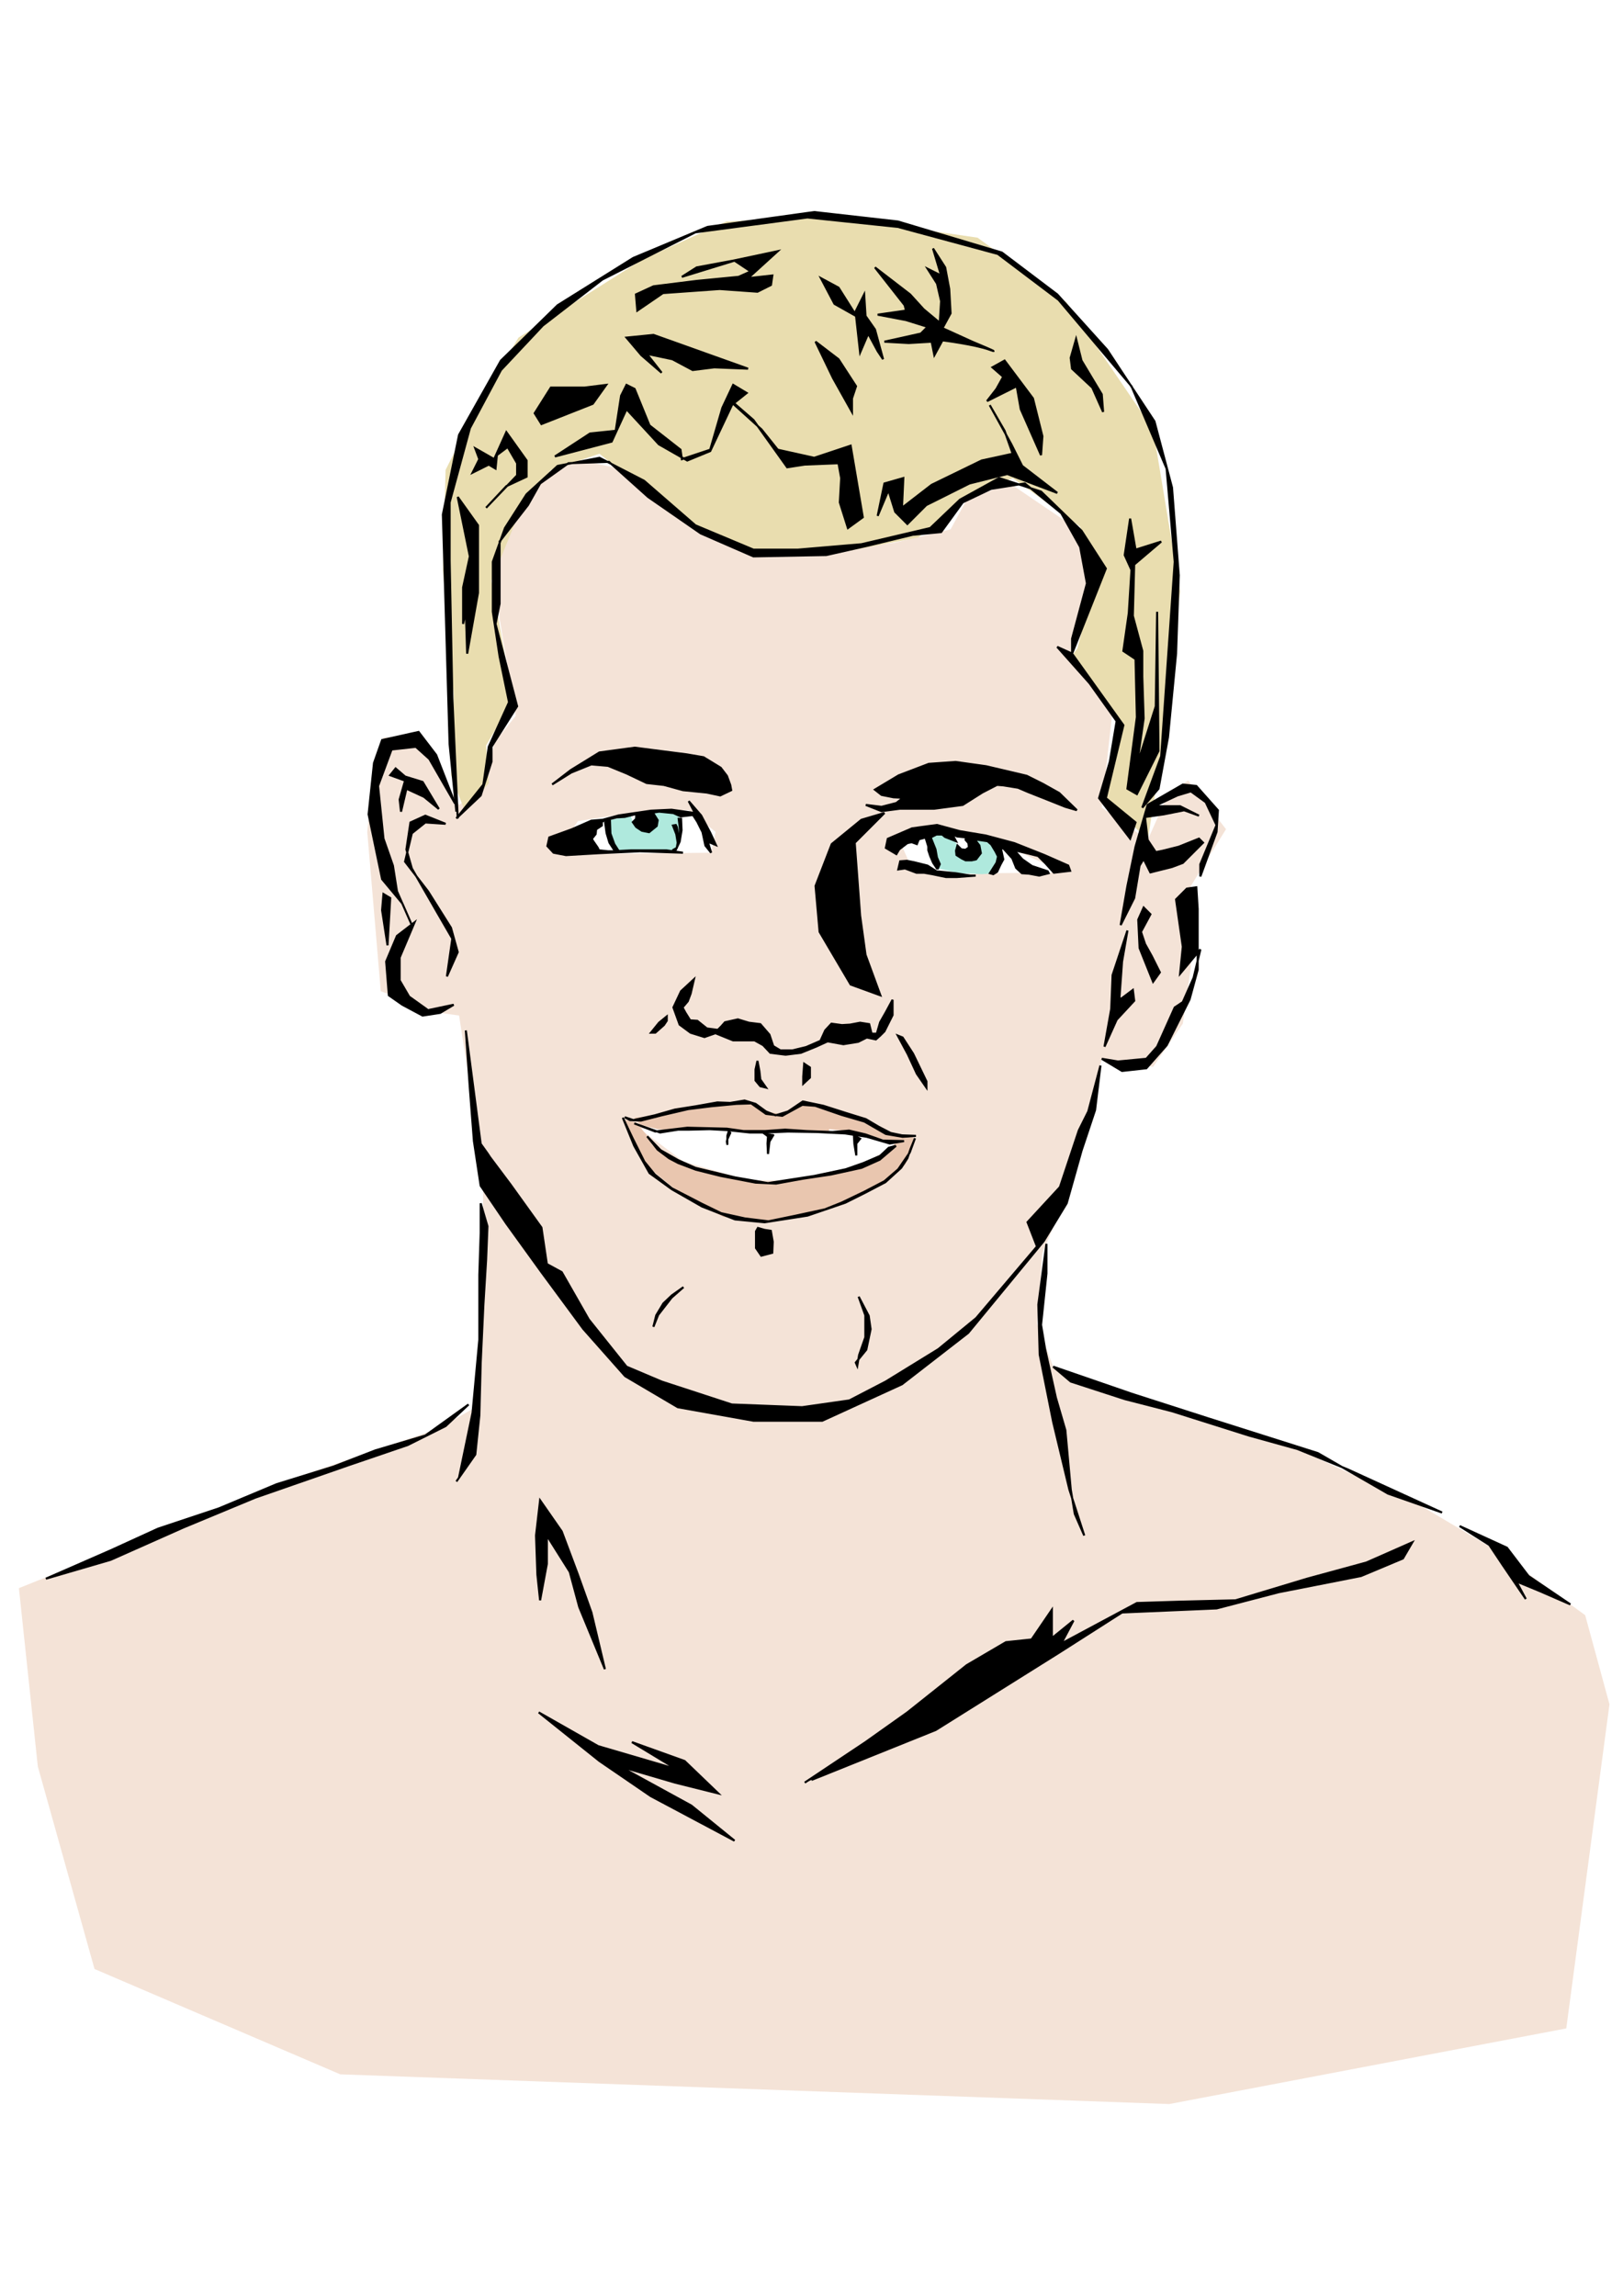 <?xml version="1.0" encoding="UTF-8"?>
<svg width="210mm" height="297mm" version="1.1" viewBox="0 0 210 297" xmlns="http://www.w3.org/2000/svg">
<g>
<rect y="-5.7732e-15" width="210" height="297" fill="#fff"/>
<g transform="translate(-.699 -18.868)">
<path d="m3.145 224.32 33.893-13.627 20.266-6.988 5.591-3.145 0.349-30.049-3.145-20.266-2.446-0.349-7.687-2.795-1.747-20.615 0.874-8.91 1.223-3.319h4.542l5.241 8.735 3.494-2.446 1.048-5.591 2.795-3.494-2.096-12.579-0.349-7.338 3.145-8.386 6.988-4.892 4.892 1.048 12.928 9.085 12.928 2.096 10.482-1.398 7.338-1.747 2.096-3.844 5.591-2.096 9.784 6.639 1.048 6.988-2.795 8.735 5.241 6.988-1.398 12.579 5.94 4.193 2.795-6.289 2.446-1.398 4.892 6.289-4.542 7.338v10.482l-1.048 7.338-3.844 5.591-6.639-1.048-4.193 16.772-3.494 8.386-0.699 9.085 2.096 5.591 10.133 3.844 21.489 6.814 16.248 7.512 9.434 5.591 11.531 8.386 3.145 11.531-5.591 41.929-51.364 9.784-107.27-3.844-31.796-13.627-7.338-26.206z" fill="#f4e3d7"/>
<path d="m60.798 123.69 3.145-3.494-0.349-4.892 3.494-5.94-2.795-15.374 3.145-7.687 4.542-6.639 6.289-2.096 10.133 8.386 8.386 4.193 11.88 0.349 10.832-2.096 7.338-5.591 4.892-2.096 8.735 6.289 1.747 7.338-2.096 8.386-1.048 1.398 6.639 8.037-1.922 9.958 5.416 5.416 1.747-10.832 2.446-21.314-3.494-20.965-11.181-16.422-11.531-8.386-19.218-2.795-13.278 0.699-10.832 4.892-16.073 10.133-4.892 8.037-4.542 9.085-0.349 12.928 1.398 16.073-0.349 10.482z" fill="#e9ddaf"/>
<path d="m92.714 129.18-9.554 0.106h-10.133l0.349-1.048 2.096-3.145 9.085-1.398h5.241l3.494 2.795z" fill="#fff"/>
<path d="m138.37 131.73-9.581 0.104-7.54 0.245-2.795-1.398-1.398-3.145 5.556-0.706 8.071 1.405z" fill="#fff"/>
<path d="m83.509 164.92 5.591 4.193 8.386 2.446h8.037l6.289-1.747 5.241-3.145-6.988-1.747h-9.085l-7.338-0.699h-4.892z" fill="#fff"/>
<path d="m81.286 163.7 2.594 5.559 4.324 3.583 6.053 3.459 5.374 0.679 7.597-1.668 3.83-1.359 4.324-2.347 2.471-2.1 1.235-3.088-0.494-0.741-2.1 1.112-1.73 1.977-4.818 1.73-4.447 0.618-3.83 0.494-2.471 0.247-4.571-0.865-5.065-1.482-2.718-1.235-1.73-1.235-0.865-1.482-1.235-1.482z" fill="#e9c6af"/>
<path d="m82.769 163.46 3.953-0.371 5.065-0.988 3.953-0.741 1.482-0.124 2.965 1.482 1.482 0.247 2.965-1.482 3.459 0.865 3.088 1.112 2.594 0.865 1.853 0.865 2.718 0.988-1.606 0.618-5.065-1.482-3.706-0.371v0.247l-3.706 0.124h-2.471l-4.694-0.124-3.212-0.371-3.953 0.247h-2.841l-1.359-0.124-2.224-0.618z" fill="#e9c6af"/>
<path d="m88.575 124.3v2.224l-0.309 2.038-0.556 0.309h-5.312l-1.668 0.062-1.174-1.544-0.247-2.409 2.347-0.432 2.718-0.741h2.347z" fill="#afe9dd"/>
<path d="m129.09 127.14 1.112 1.853-0.494 1.359-0.124 1.482-1.853 0.124-2.841-0.124-2.841-0.618-0.123-0.988-1.112-1.977 0.124-1.359 2.594-0.371 1.05 1.73 1.05 1.359 0.988-0.494 0.494-1.112v-0.865z" fill="#afe9dd"/>
<path d="m82.584 125.22 0.556-1.174-0.865 0.247z" fill="#fff"/>
<path d="m89.069 129.18-5.559-0.185-5.312 0.247-4.262 0.247-1.606-0.309-0.803-0.865 0.247-1.112 2.903-1.05 2.533-1.112 1.482-0.124 2.038-0.556 4.2-0.618 2.656-0.124 2.656 0.371 0.371 0.062-0.803-1.544 1.606 1.853 1.174 2.224 0.741 1.606-1.05-0.432 0.432 1.421-0.741-0.927-0.371-1.73-0.679-1.359-0.556-0.865-1.606 0.185-0.927-0.432-1.853-0.185-0.803 0.124 0.618 0.988-0.124 0.741-0.988 0.803-0.927-0.185-0.741-0.494-0.432-0.618 0.432-0.432v-0.618l-1.482 0.371-1.05 0.062-1.235 0.309-0.679 0.247v0.494l-0.741 0.494-0.062 0.618-0.494 0.618 0.185 0.309 0.556 0.803 0.185 0.371 1.174 0.124h0.679l2.347-0.124h4.509z" stroke="#000" stroke-width=".265px"/>
<path d="m80.236 128.93-0.679-1.05-0.371-1.235-0.185-1.359 0.309-0.309 0.309 0.062 0.062 1.668 0.494 1.359 0.556 0.865z" stroke="#000" stroke-width=".265px"/>
<path d="m87.71 128.87 0.432-0.062 0.494-1.05 0.247-1.482-0.062-1.482h-0.309l0.124 0.988 0.062 0.988-0.185 0.371-0.247-1.297-0.124-0.247-0.371 0.062 0.432 1.112 0.185 1.112-0.124 0.679z" stroke="#000" stroke-width=".265px"/>
<path d="m116.68 129.36-1.359-0.803 0.247-1.174 3.15-1.359 3.212-0.432 2.965 0.803 3.336 0.556 3.706 0.988 3.891 1.544 3.088 1.359 0.247 0.679-2.1 0.247-1.112-1.235-0.927-0.927-1.235-0.309-1.853-0.432 1.05 1.174 1.235 0.865 2.038 0.679 0.124 0.247-1.235 0.309-1.297-0.247-0.927-0.062-0.741-0.679-0.494-1.235-1.174-1.297h-0.309l0.309 1.421-0.371 0.679-0.432 0.927-0.494 0.309-0.432-0.124 0.865-1.359 0.185-0.803-0.309-0.618-0.556-0.927-0.494-0.432-1.668-0.247 0.618 0.803 0.185 0.988-0.618 0.803-0.556 0.124h-0.803l-0.494-0.247-0.679-0.432-0.062-0.556 0.185-0.679 0.494 0.494 0.556 0.062 0.432-0.309-0.062-0.556-0.371-0.432 0.062-0.309-1.174-0.124-0.618-0.309 0.494 0.927-1.421-0.556-0.371-0.309h-0.741l-0.741 0.371 0.618 1.544 0.185 1.05 0.371 0.865-0.247 0.556h-0.124l-0.494-0.741-0.371-0.865-0.247-0.741v-0.494l-0.309-0.988v-0.185l-0.927 0.247-0.247 0.618-0.679-0.247-0.556 0.124-1.05 0.803z" stroke="#000" stroke-width=".265px"/>
<path d="m116.93 131.34 0.247-1.05 0.865-0.062 0.927 0.185 1.73 0.432 1.174 0.741 2.471 0.247 1.915 0.309h0.679l-2.471 0.185h-1.359l-1.791-0.371-1.05-0.185h-0.988l-1.482-0.556z" stroke="#000" stroke-width=".265px"/>
<path d="m95.308 121.09-1.421 0.679-1.73-0.371-3.088-0.309-2.471-0.679-2.224-0.247-2.594-1.235-2.409-0.988-2.162-0.185-2.594 1.05-2.471 1.544 2.409-1.853 3.706-2.285 4.571-0.618 3.83 0.494 2.903 0.371 2.162 0.371 2.224 1.359 0.803 1.05 0.432 1.174z" stroke="#000" stroke-width=".265px"/>
<path d="m113.9 121.02 3.088-1.853 3.891-1.482 3.459-0.247 3.953 0.556 5.25 1.235 2.1 1.05 2.1 1.174 2.285 2.224-1.482-0.432-2.162-0.865-2.656-1.05-1.297-0.556-1.915-0.309-0.803-0.062-1.915 0.988-2.533 1.606-3.706 0.494h-4.447l-2.347 0.309-2.038-0.803 2.038 0.247 1.915-0.494 0.865-0.679-1.235-0.062-1.544-0.309z" stroke="#000" stroke-width=".265px"/>
<path d="m90.49 145.55-1.668 1.544-0.988 2.1 0.803 2.224 1.421 1.05 1.791 0.556 1.421-0.494 2.285 0.927h2.78l1.112 0.618 0.927 0.988 1.977 0.247 1.977-0.247 1.977-0.803 1.482-0.679 2.038 0.371 1.915-0.309 1.112-0.556 1.174 0.247 0.556-0.494 0.556-0.556 1.05-2.1v-1.977l-0.865 1.606-0.741 1.297-0.432 1.482h-0.679l-0.309-1.235-1.174-0.185-1.297 0.247-1.05 0.062-1.359-0.185-0.803 0.865-0.618 1.359-1.853 0.803-1.791 0.432h-1.544l-0.927-0.556-0.494-1.482-1.174-1.359-1.482-0.185-1.421-0.432-1.668 0.371-0.494 0.556-0.432 0.432-1.421-0.185-1.235-0.988-0.927-0.062-0.618-0.988-0.371-0.679 0.679-0.803 0.371-0.988z" stroke="#000" stroke-width=".265px"/>
<path d="m120.57 159.57v-0.803l-1.73-3.583-1.359-2.1-0.618-0.247 1.297 2.409 1.174 2.533z" stroke="#000" stroke-width=".265px"/>
<path d="m85.487 152.46 1.112-0.988 0.371-0.556v-0.556l-0.988 0.803-1.05 1.297z" stroke="#000" stroke-width=".265px"/>
<path d="m99.817 159.57-0.741-0.185-0.618-0.741v-1.421l0.247-1.112 0.247 1.297 0.124 1.112z" stroke="#000" stroke-width=".265px"/>
<path d="m104.63 159.07 0.865-0.803v-1.297l-0.741-0.494-0.124 1.668z" stroke="#000" stroke-width=".265px"/>
<path d="m81.534 163.4 1.112 0.371 2.78-0.618 2.594-0.741 2.718-0.432 2.78-0.494 1.668 0.062 1.853-0.309 1.421 0.432 1.359 0.988 1.235 0.494 1.606-0.494 1.915-1.297 2.656 0.556 2.903 0.927 2.594 0.803 1.668 0.988 1.544 0.803 1.482 0.309 1.791 0.062-1.73 0.124-2.162-0.371-2.78-1.606-2.965-0.865-3.397-1.174-1.668-0.124-2.594 1.421-2.1-0.247-1.915-1.359-1.915 0.062-3.274 0.309-2.965 0.371-3.459 0.803-2.656 0.679-1.421-0.062z" stroke="#000" stroke-width=".265px"/>
<path d="m81.286 163.46 1.482 3.644 1.977 3.521 2.903 2.1 3.891 2.224 4.262 1.668 3.83 0.371 5.559-0.865 4.88-1.668 2.594-1.297 2.594-1.359 2.038-1.853 0.803-1.235 0.432-1.235 0.556-1.359-0.679 1.853-1.482 2.162-1.791 1.544-2.594 1.359-2.965 1.421-2.162 0.865-3.706 0.803-3.583 0.741-3.027-0.371-3.088-0.679-2.533-1.235-3.83-1.977-2.224-1.791-1.359-1.668-1.544-3.088z" stroke="#000" stroke-width=".265px"/>
<path d="m82.769 164.2 2.718 1.05 4.138-0.494 5.127 0.124 2.162 0.309h2.78l2.594-0.185 2.78 0.185 3.336 0.124 2.162-0.185 2.1 0.494 2.285 0.803 2.718 0.062-1.853 0.309-2.965-0.865-2.78-0.432-3.644-0.185-3.768-0.062-2.965 0.124h-1.977l-2.903-0.309-2.285-0.124-2.594 0.062h-1.482l-2.347 0.371z" stroke="#000" stroke-width=".265px"/>
<path d="m84.437 165.87 1.73 1.791 2.285 1.297 2.224 0.988 5.127 1.235 4.262 0.741 5.992-0.927 4.077-0.865 2.285-0.803 2.162-0.927 1.112-1.05 0.927-0.247-2.1 1.791-2.347 1.05-3.953 0.865-3.706 0.556-3.397 0.618-2.656-0.124-4.509-0.865-3.212-0.803-2.285-0.865-1.174-0.618-1.482-1.112z" stroke="#000" stroke-width=".265px"/>
<path d="m111.99 166.18-0.494 0.618v1.544l-0.247-1.482-0.062-1.112z" stroke="#000" stroke-width=".265px"/>
<path d="m100.81 165.62-0.556 0.927-0.185 1.606-0.062-1.359 0.062-0.927-0.741-0.556" stroke="#000" stroke-width=".265px"/>
<path d="m95.184 165.43-0.371 0.803-0.062 0.309 0.062 0.432v-1.174l0.185-0.618z" stroke="#000" stroke-width=".265px"/>
<path d="m98.52 178.16v2.162l0.679 0.988 1.421-0.371 0.062-1.421-0.247-1.421-0.803-0.124-0.865-0.247z" stroke="#000" stroke-width=".265px"/>
<path d="m111.43 195.14 1.359-1.668 0.556-2.656-0.247-1.73-1.297-2.471 0.865 2.409v2.841l-0.803 2.285-0.247 1.421z" stroke="#000" stroke-width=".265px"/>
<path d="m85.24 190.51 0.618-1.544 1.73-2.224 1.544-1.359-1.482 1.05-1.112 1.05-0.927 1.544z" stroke="#000" stroke-width=".265px"/>
<path d="m59.749 124.74 3.145-2.97 1.398-4.368v-1.922l3.319-5.241-2.795-10.657 0.524-2.621v-8.037l3.669-4.717 1.572-2.795 3.669-2.621 5.241-0.175 5.066 4.542 6.814 4.717 6.814 2.97 9.434-0.175 5.416-1.223 5.765-1.398 3.669-0.349 2.795-3.844 3.669-1.747 4.368-0.699 4.717 3.844 2.446 4.368 0.874 4.717-1.922 7.163v1.922l-1.922-0.874 4.193 4.717 3.494 4.892-0.874 5.241-1.398 4.717 4.018 5.241 0.699-2.096-3.844-3.145 2.271-9.434-6.639-9.259 4.368-11.006-3.145-4.892-5.241-5.066-5.416-1.747-5.066 2.795-3.844 3.669-8.91 2.096-8.211 0.699h-5.765l-7.512-3.145-6.639-5.765-5.765-2.97-5.416 1.048-4.018 3.669-2.795 4.368-1.572 4.368v6.464l0.874 5.765 1.223 5.94-2.621 5.765-0.699 4.892z" stroke="#000" stroke-width=".265px"/>
<path d="m59.749 123.87-0.874-8.735-0.524-17.995-0.349-11.705 2.096-10.308 5.416-9.609 7.338-7.163 9.784-6.115 9.609-4.018 13.802-1.922 10.832 1.223 13.452 4.018 7.163 5.416 6.464 7.163 6.115 9.259 2.271 8.561 0.874 11.356-0.349 10.133-1.048 10.832-1.223 6.639-2.096 2.446 2.446-6.639 1.747-25.158-1.048-12.055-4.542-10.657-9.434-11.181-7.862-5.94-12.928-3.494-11.705-1.223-14.501 1.922-12.055 6.115-7.687 5.94-5.416 5.765-4.018 7.512-2.621 9.609v7.512l0.349 17.82 0.699 15.549" stroke="#000" stroke-width=".265px"/>
<path d="m97.486 66.563-4.368-0.175-2.795 0.349-2.621-1.398-3.319-0.699 1.922 2.446-2.621-2.271-1.922-2.271 3.494-0.349 7.338 2.621z" stroke="#000" stroke-width=".265px"/>
<path d="m83.16 59.051 3.319-2.271 7.338-0.524 4.892 0.349 1.747-0.874 0.175-1.223-3.145 0.349 3.844-3.494-5.765 1.223-4.717 0.874-1.922 1.223 6.814-2.096 2.096 1.398-1.572 0.699-5.416 0.524-5.591 0.699-2.271 1.048z" stroke="#000" stroke-width=".265px"/>
<path d="m70.756 73.726 6.639-2.621 1.747-2.446-2.795 0.349h-4.368l-2.096 3.319z" stroke="#000" stroke-width=".265px"/>
<path d="m111.46 68.834-0.524 1.572v1.747l-2.446-4.368-2.271-4.717 2.97 2.271z" stroke="#000" stroke-width=".265px"/>
<path d="m111.99 64.466-0.524-4.717-2.795-1.572-1.747-3.319 2.271 1.223 2.096 3.319 1.223-2.446 0.175 2.795 1.223 1.747 1.048 3.844-0.699-1.048-1.223-2.271z" stroke="#000" stroke-width=".265px"/>
<path d="m113.91 53.46 4.542 3.494 1.747 1.922 2.096 1.747 0.175-2.795-0.524-2.271-1.223-1.922 1.747 0.874-1.048-3.494 1.572 2.446 0.524 2.795 0.175 3.145-1.048 1.922 3.844 1.747s4.193 1.747 2.271 1.048c-1.922-0.699-6.115-1.223-6.115-1.223l-1.048 1.922-0.349-1.747-2.97 0.175-3.145-0.175 4.717-1.048 0.874-0.874-2.795-0.874-3.669-0.699 3.669-0.524-0.175-0.699z" stroke="#000" stroke-width=".265px"/>
<path d="m66.214 74.774 2.621 3.669v2.096l-2.621 1.223-2.621 2.795 4.018-4.193v-1.572l-1.223-2.096-1.398 1.048-0.175 1.747-0.874-0.524-2.096 1.048 0.874-1.747-0.524-1.398 2.446 1.398z" stroke="#000" stroke-width=".265px"/>
<path d="m72.503 77.919 4.542-2.97 3.319-0.349 0.699-4.542 0.699-1.398 1.048 0.524 1.922 4.717 4.018 3.145 0.175 1.223 3.669-1.223 1.572-5.416 1.398-2.97 1.747 1.048-1.747 1.398 3.669 3.319 2.096 2.621 4.717 1.048 4.717-1.572 1.572 9.259-1.922 1.398-1.048-3.319 0.175-3.145-0.349-1.922-4.368 0.175-2.271 0.349-4.368-6.115-2.621-2.271-2.97 6.289-2.97 1.223-3.669-2.096-4.193-4.542-1.922 4.193z" stroke="#000" stroke-width=".265px"/>
<path d="m114.26 85.606 0.874-4.193 2.446-0.699-0.175 3.844 3.844-2.97 6.464-3.145 4.018-0.874-1.048-2.97-1.922-3.319 2.795 5.066 1.398 2.795 4.542 3.494-6.464-2.446-4.892 1.223-5.591 2.795-2.446 2.446-1.572-1.572-0.874-2.795z" stroke="#000" stroke-width=".265px"/>
<path d="m128.41 70.756 1.223-1.572 0.874-1.572-1.398-1.223 1.572-0.874 3.669 4.892 1.223 4.892-0.175 2.446-2.621-5.94-0.524-2.97z" stroke="#000" stroke-width=".265px"/>
<path d="m143.43 72.154-1.398-3.145-2.621-2.446-0.175-1.398 0.699-2.446 0.699 2.795 2.621 4.368z" stroke="#000" stroke-width=".265px"/>
<path d="m147.8 121.6-1.223-0.699 1.223-9.259-0.175-7.512-1.572-1.048 0.699-4.892 0.349-5.591-0.874-1.922 0.699-4.717 0.699 4.018 3.319-1.048-3.494 2.97-0.175 6.639 1.223 4.542v3.319l0.175 5.416-0.874 6.115 2.446-7.687 0.175-12.229 0.175 17.995z" stroke="#000" stroke-width=".265px"/>
<path d="m59.924 83.16 1.572 7.687-0.874 4.018v4.717l0.349-1.747 0.175 5.591 1.398-7.862v-8.735z" stroke="#000" stroke-width=".265px"/>
<path d="m114.61 147.63-3.844-1.398-4.018-6.814-0.524-5.94 2.096-5.416 3.844-3.145 2.97-0.874-3.844 3.844 0.699 9.434 0.699 5.066z" stroke="#000" stroke-width=".265px"/>
<path d="m59.4 148.85-1.747 1.048-2.271 0.349-2.621-1.398-1.747-1.223-0.349-4.368 1.398-3.319 2.271-1.747-1.922 4.542v2.97l1.223 2.096 2.446 1.747z" stroke="#000" stroke-width=".265px"/>
<path d="m53.984 138.54-1.223-2.795-2.621-3.145-1.747-8.386 0.699-6.639 1.048-2.97 4.717-1.048 2.271 2.97 2.446 6.289-3.319-5.765-1.747-1.572-3.145 0.349-1.747 4.717 0.699 6.814 1.223 3.494 0.524 3.319z" stroke="#000" stroke-width=".265px"/>
<path d="m58.352 125.44-2.621-0.175-1.747 1.398-0.874 3.669 2.97 3.844 2.97 4.717 0.874 3.145-1.398 3.145 0.699-4.892-1.922-3.319-3.319-5.765-0.699-2.446 0.524-3.494 1.922-0.874z" stroke="#000" stroke-width=".265px"/>
<path d="m52.586 123.87 0.699-2.97 2.271 1.048 1.922 1.572-2.096-3.494-2.271-0.699-1.223-1.048-0.699 0.874 1.922 0.699-0.699 2.446z" stroke="#000" stroke-width=".265px"/>
<path d="m50.839 141.16-0.699-4.542 0.175-2.096 0.874 0.524z" stroke="#000" stroke-width=".265px"/>
<path d="m143.26 155.84 2.621 1.572 3.145-0.349 2.621-2.97 2.97-5.94 1.048-3.844v-7.862l-0.175-2.795-1.223 0.175-1.398 1.398 0.874 6.115-0.349 3.494 2.621-3.145-0.874 3.669-1.398 3.145-1.048 0.699-2.271 5.066-1.398 1.572-3.669 0.349z" stroke="#000" stroke-width=".265px"/>
<path d="m143.61 154.27 1.572-3.494 2.271-2.446-0.175-1.398-1.398 1.048-0.349 0.175 0.349-4.892 0.699-4.018-1.922 5.765-0.175 4.368z" stroke="#000" stroke-width=".265px"/>
<path d="m150.6 144.66" stroke="#000" stroke-width=".265px"/>
<path d="m149.9 145.88 0.874-1.223-1.048-2.096-0.874-1.572-0.524-1.572 1.223-2.271-0.874-0.874-0.699 1.572 0.175 3.669z" stroke="#000" stroke-width=".265px"/>
<path d="m145.7 138.54 1.747-3.494 0.699-4.193 0.524-0.874 0.874 1.747 2.795-0.699 1.398-0.524 2.621-2.621-0.524-0.524-2.621 1.048-2.096 0.524-0.874 0.175-1.048-1.572-0.349-2.97 2.446-0.349 2.621-0.524 1.922 0.699-2.446-1.223h-3.319l2.97-1.398 1.747-0.524 1.922 1.398 1.398 2.97-2.096 5.066v1.572l2.096-5.765 0.175-2.795-2.795-3.145-1.747-0.175-4.542 2.621-1.572 5.416-1.048 5.066z" stroke="#000" stroke-width=".265px"/>
<path d="m60.972 152.17 0.524 7.512 0.524 6.814 0.874 5.765 3.319 4.892 4.542 6.289 5.416 7.338 5.416 6.115 6.814 4.018 9.784 1.747h8.91l10.308-4.717 8.561-6.639 9.784-11.88 2.97-4.892 1.922-6.814 1.747-5.241 0.699-5.765-1.572 5.94-1.223 2.446-2.446 7.338-4.193 4.542 1.223 3.145-7.862 9.259-4.892 4.018-6.814 4.193-4.717 2.446-6.115 0.874-9.085-0.349-9.085-2.97-4.542-1.922-4.892-6.115-3.494-6.115-1.922-1.048-0.699-4.717-4.018-5.591-2.621-3.494-0.349-0.524-0.874-1.223z" stroke="#000" stroke-width=".265px"/>
<path d="m60.099 210 1.747-8.386 0.874-9.434v-8.386l0.175-5.416v-3.844l0.874 2.97-0.175 4.368-0.349 5.765-0.349 7.512-0.175 6.814-0.524 5.066-2.446 3.494" stroke="#000" stroke-width=".265px"/>
<path d="m140.99 217.51-1.223-2.795-0.524-3.145-0.699-7.687-1.223-4.193-1.398-6.289-0.524-3.145 0.699-6.639v-3.844l-1.048 7.862 0.175 6.464 1.747 8.735 2.096 8.735z" stroke="#000" stroke-width=".265px"/>
<path d="m78.967 234.8-1.747-7.338-1.747-4.892-2.096-5.591-2.795-4.018-0.524 4.542 0.175 5.066 0.349 3.319 0.874-4.717v-3.669l2.97 4.717 1.223 4.542z" stroke="#000" stroke-width=".265px"/>
<path d="m61.322 200.56-5.591 4.018-6.464 1.922-5.416 2.096-7.338 2.271-7.512 3.145-7.862 2.621-6.115 2.795-8.386 3.669 8.386-2.446 9.434-4.193 9.259-3.844 12.055-4.193 7.687-2.621 4.892-2.446z" stroke="#000" stroke-width=".265px"/>
<path d="m136.97 195.67 10.133 3.494 9.784 3.145 14.326 4.542 9.085 5.241 6.988 2.446-12.229-5.591-6.464-2.621-6.289-1.747-9.958-3.145-6.115-1.572-6.988-2.271z" stroke="#000" stroke-width=".265px"/>
<path d="m189.56 216.29 6.115 2.795 2.795 3.669 5.416 3.669-4.018-1.747-2.97-1.223 1.223 2.271-2.97-4.368-1.747-2.621z" stroke="#000" stroke-width=".265px"/>
<path d="m105.7 249.13 16.073-6.464 15.898-9.958 8.211-5.241 12.229-0.524 8.037-2.096 10.657-2.096 5.416-2.271 1.223-2.096-5.94 2.621-7.687 2.096-9.259 2.795-7.163 0.175-5.591 0.175-9.784 5.241 1.572-2.97-2.795 2.271v-3.669l-2.621 3.844-3.319 0.349-5.066 2.97-7.687 6.115-5.416 3.844-7.862 5.241" stroke="#000" stroke-width=".265px"/>
<path d="m95.739 256.99-10.832-5.765-6.639-4.542-7.862-6.289 7.687 4.368 10.133 2.97-5.765-3.494 6.814 2.446 4.368 4.193-5.591-1.398-7.163-2.096 9.259 5.066z" stroke="#000" stroke-width=".265px"/>
</g>
</g>
</svg>

